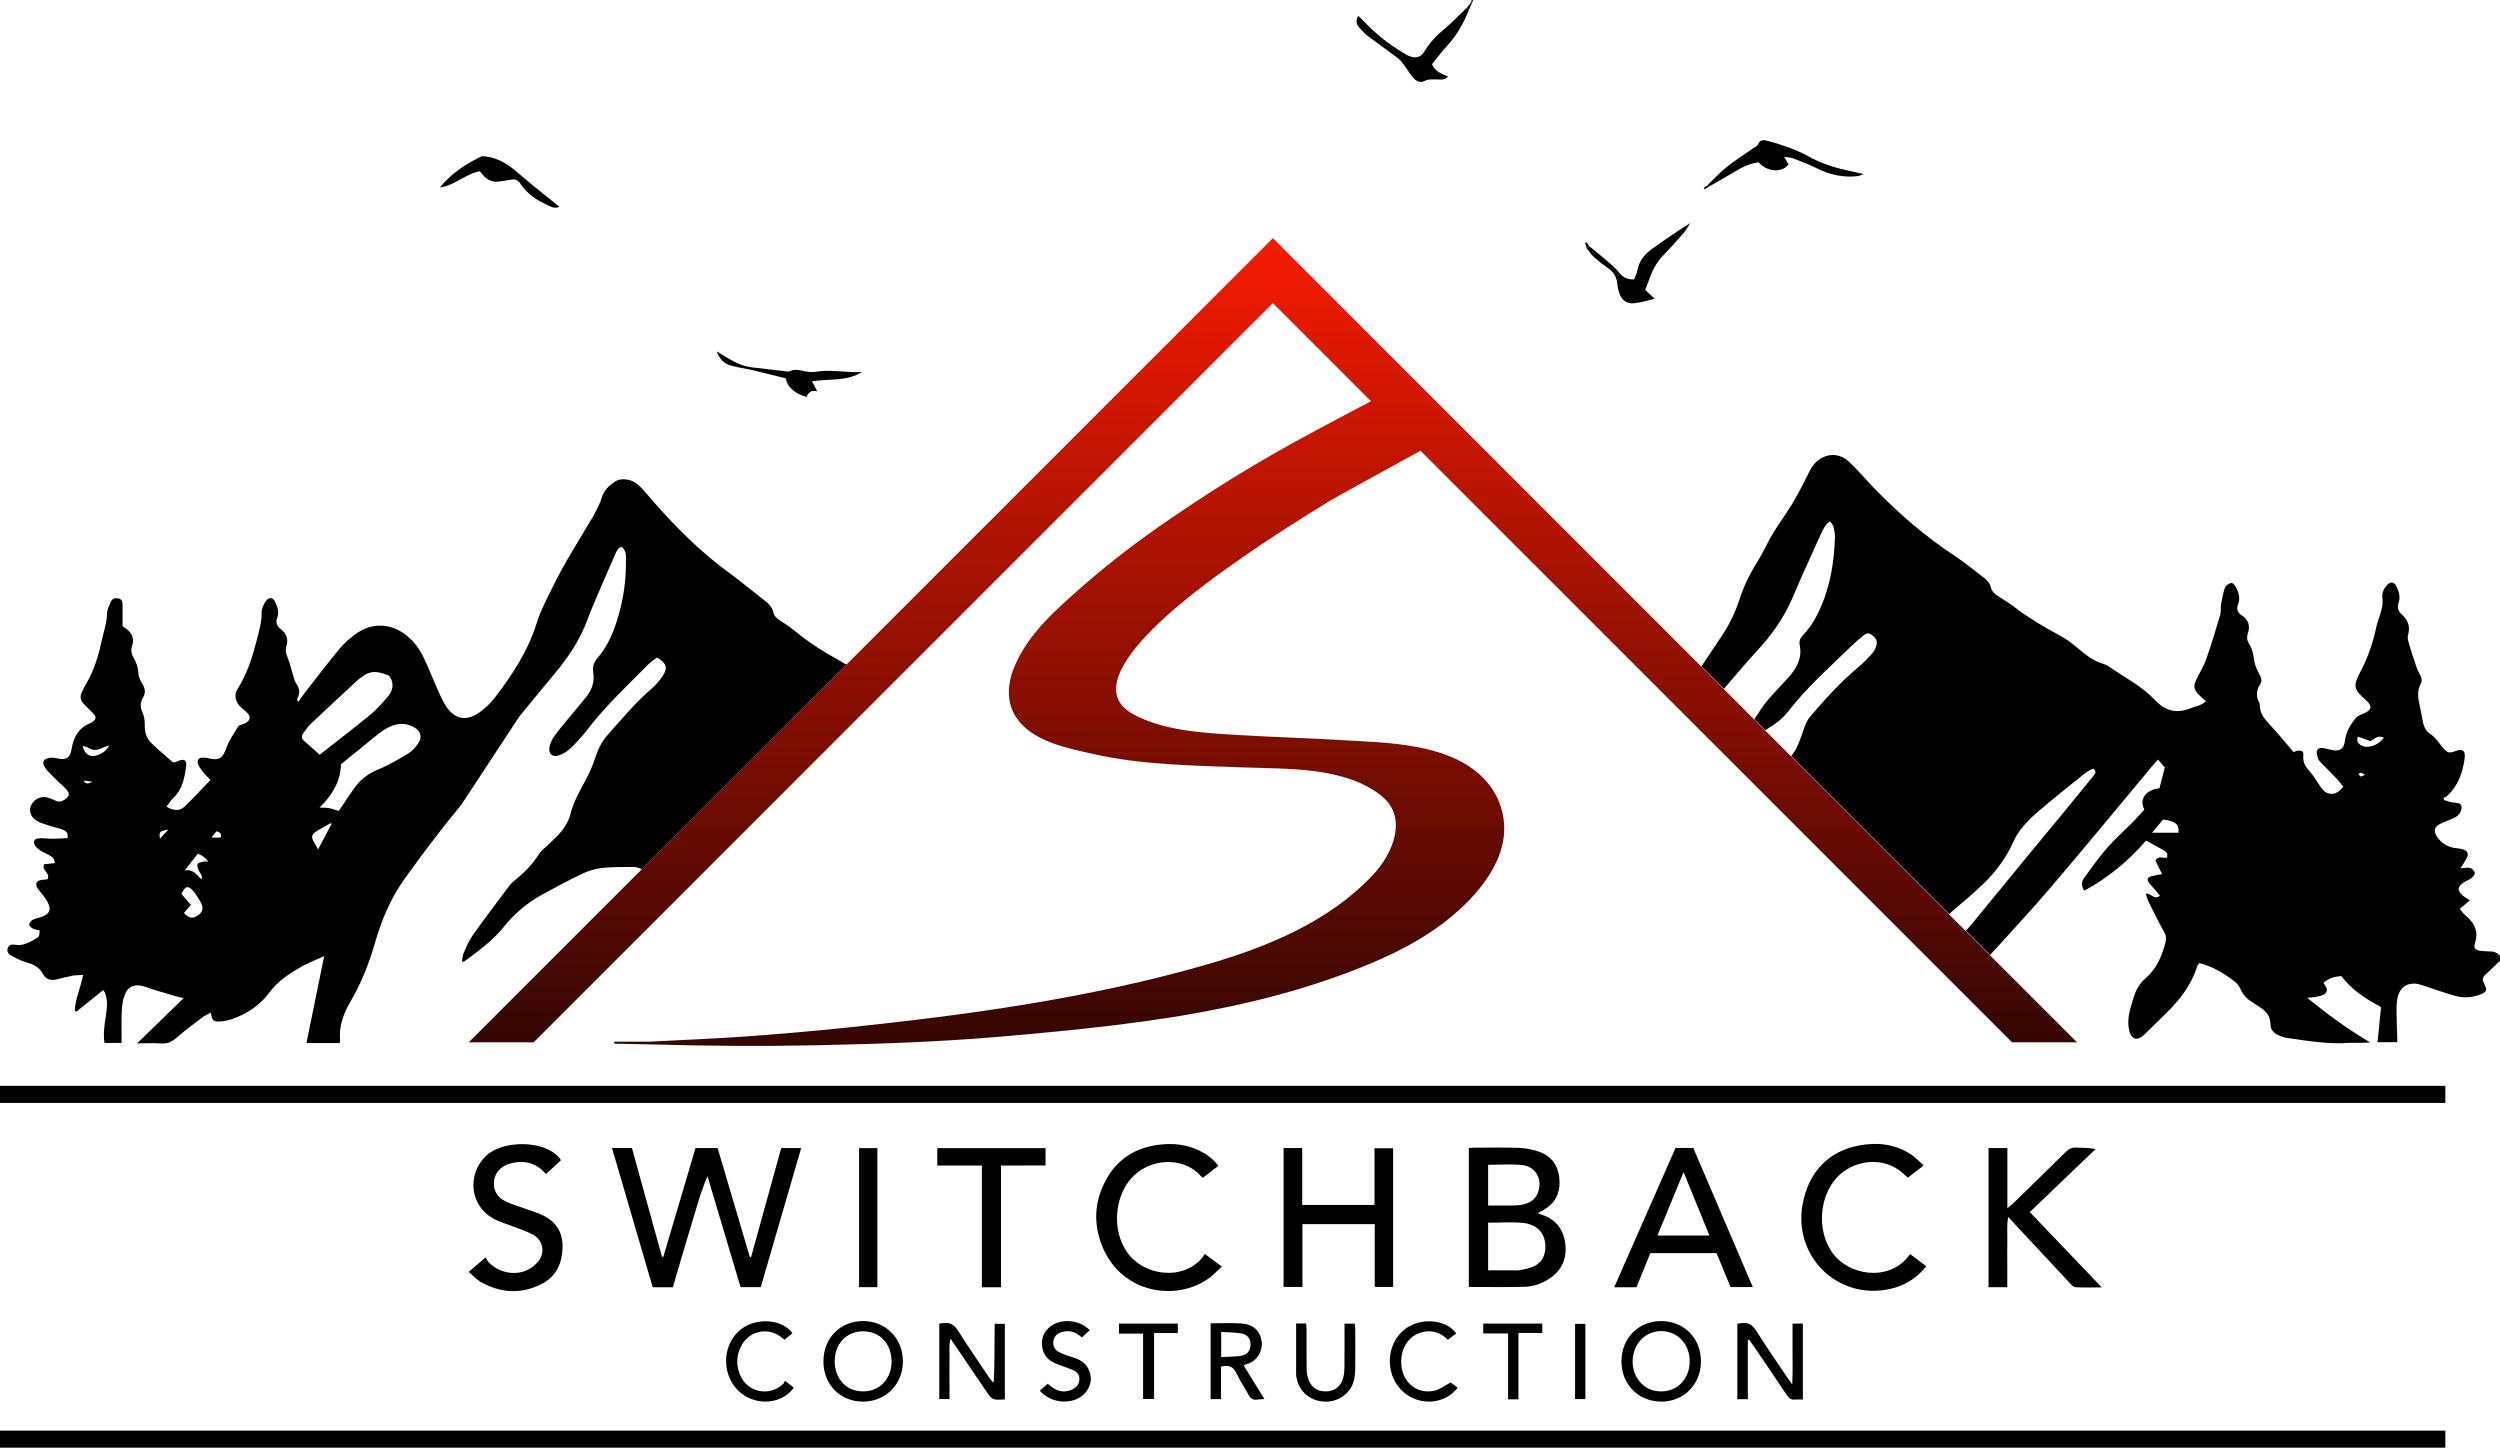 <?xml version="1.0" encoding="UTF-8"?><svg id="Layer_1" xmlns="http://www.w3.org/2000/svg" xmlns:xlink="http://www.w3.org/1999/xlink" viewBox="0 0 600 347.44"><defs><linearGradient id="linear-gradient" x1="305.49" y1="251.02" x2="305.49" y2="57.16" gradientUnits="userSpaceOnUse"><stop offset="0" stop-color="#340603"/><stop offset="1" stop-color="#f61b01"/></linearGradient></defs><path d="M352.01,1.89c.35-.42.72-.83,1.04-1.28.11-.15.09-.4.13-.61.13,0,.25,0,.38,0-.34.8-.68,1.6-1.02,2.4-.18-.17-.35-.34-.53-.51Z" fill="#000" stroke-width="0"/><path d="M182.59,308.91h-4.86c-2.65-8.91-5.29-17.77-7.93-26.63-1.84,4.28-2.97,8.78-4.33,13.19-1.38,4.47-2.66,8.97-3.98,13.47h-4.84c-3.24-11.1-6.48-22.19-9.77-33.42h4.78c2.4,8.67,4.8,17.38,7.21,26.09.11.01.22.02.33.03,2.57-8.68,5.14-17.35,7.72-26.1h5.31c2.56,8.67,5.14,17.39,7.72,26.11.1.01.2.03.31.04,2.41-8.71,4.82-17.42,7.23-26.15h4.79c-3.26,11.2-6.47,22.26-9.7,33.37Z" fill="#000" stroke-width="0"/><path d="M352.52,308.87v-33.35c.44-.03.8-.07,1.17-.07,3.68,0,7.36-.11,11.03.05,1.67.07,3.41.43,4.97,1.04,3.01,1.18,4.46,3.62,4.6,6.82.14,3.06-1.08,5.41-3.75,6.97-.41.24-.83.47-1.44.81.38.19.52.28.67.32,3.4,1,5.35,3.33,5.86,6.76.55,3.73-.75,6.73-3.98,8.79-1.75,1.11-3.71,1.77-5.74,1.82-4.42.12-8.85.04-13.39.04ZM357.15,293.45v11.43c2.04,0,3.94,0,5.84,0,.57,0,1.16.07,1.71-.04,1.11-.22,2.26-.4,3.29-.85,1.76-.77,2.7-2.21,2.87-4.16.3-3.45-1.67-5.98-5.35-6.33-2.75-.26-5.54-.05-8.36-.05ZM357.15,279.54v9.78c1.97,0,3.8,0,5.64,0,.63,0,1.27-.02,1.9-.1,2.06-.27,3.8-1.05,4.5-3.22,1.02-3.13-.68-6.07-3.96-6.4-2.62-.26-5.29-.05-8.07-.05Z" fill="#000" stroke-width="0"/><path d="M329.88,289.19v-13.61h4.47v33.28h-4.41v-15.07h-17.35v15.08h-4.53v-33.34h4.47v13.65h17.36Z" fill="#000" stroke-width="0"/><path d="M481.75,308.93h-4.5v-33.39h4.52v14.42c.66-.54,1.04-.81,1.37-1.13,4.22-4.12,8.46-8.22,12.65-12.38.73-.73,1.46-1.08,2.49-1.03,1.49.08,2.99.02,4.65.36-5.23,5.01-10.46,10.03-15.78,15.12,5.7,5.96,11.32,11.84,17.28,18.08-2.43,0-4.37.08-6.29-.05-.51-.03-1.04-.62-1.45-1.06-4.43-4.72-8.83-9.46-13.24-14.19-.42-.46-.84-.92-1.46-1.61-.43,2.08-.18,3.88-.23,5.66-.04,1.9-.01,3.81-.01,5.71v5.5Z" fill="#000" stroke-width="0"/><path d="M402.14,275.51h4.25c4.72,11.03,9.47,22.13,14.28,33.38h-5.35c-1.09-2.66-2.2-5.36-3.34-8.13h-15.9c-1.1,2.69-2.21,5.43-3.33,8.18h-5.34c4.94-11.23,9.82-22.32,14.72-33.43ZM397.79,296.52h12.47c-2.07-5.08-4.07-9.98-6.2-15.23-2.18,5.29-4.19,10.18-6.27,15.23Z" fill="#000" stroke-width="0"/><path d="M112.49,305.26c1.42-1.23,2.57-2.21,4.04-3.48.29.44.5.91.84,1.25,2.44,2.44,6.28,3.22,9.31,1.72,1.03-.51,2.04-1.34,2.71-2.28,1.46-2.06.84-4.83-1.36-6.09-1.36-.78-2.9-1.24-4.37-1.83-1.76-.7-3.63-1.21-5.28-2.11-5.61-3.05-6.36-10.64-1.72-15.04,4.04-3.82,14.07-3.85,17.64.56.08.1.14.21.33.49-1.16,1.07-2.33,2.17-3.58,3.32-2.43-2.76-5.36-3.44-8.69-2.5-2.21.62-3.61,2.25-3.81,4.26-.21,2.12.72,3.82,2.92,4.87,1.42.68,2.96,1.1,4.45,1.64,1.19.43,2.41.8,3.58,1.28,4.59,1.9,6.28,5.36,5.2,10.69-.59,2.91-2.38,5.06-5.04,6.32-4.89,2.33-9.72,1.97-14.37-.72-.96-.55-1.73-1.44-2.8-2.35Z" fill="#000" stroke-width="0"/><path d="M458.43,300.97c1.38,1.05,2.58,1.96,3.87,2.94-2.37,2.98-5.31,4.72-8.82,5.47-12.45,2.65-23.14-7.83-20.85-20.38,1.4-7.65,6.16-12.7,13.54-14.09,4.43-.83,8.74-.35,12.59,2.24,1.02.69,1.88,1.63,2.93,2.56-1.43,1.1-2.62,2.02-3.8,2.92-.85-.71-1.58-1.43-2.4-1.99-4.47-3.01-10.98-2.08-14.72,2.06-4.15,4.59-4.67,12.37-1.29,17.54,3.95,6.03,13.67,7.33,18.39,1.45.16-.2.31-.4.57-.72Z" fill="#000" stroke-width="0"/><path d="M289.14,300.92c1.44,1.08,2.64,1.98,4.09,3.06-1.06.97-1.94,1.95-2.98,2.72-7.86,5.83-21.85,3.91-26.15-8.78-1.8-5.31-1.16-10.55,1.71-15.39,2.74-4.61,6.95-7.11,12.22-7.78,3.45-.44,6.84-.12,10.01,1.49,1.65.84,3.12,1.9,4.37,3.57-1.26.96-2.44,1.87-3.71,2.84-.21-.17-.42-.29-.57-.46-4.29-4.8-12.55-4.26-16.85.86-3.84,4.58-4.27,12.09-1.04,17.1,3.99,6.18,13.73,7.36,18.37,1.61.2-.25.34-.54.54-.85Z" fill="#000" stroke-width="0"/><path d="M240.25,308.94h-4.6v-29.22h-10.7v-4.17h25.98v4.16c-1.68,0-3.42.01-5.17.01-1.76,0-3.53,0-5.52,0v29.22Z" fill="#000" stroke-width="0"/><path d="M210.57,308.92h-4.39v-33.37h4.39v33.37Z" fill="#000" stroke-width="0"/><path d="M352.01,1.89c.18.17.35.34.53.51-1.26,3.06-2.79,5.95-5.07,8.41-1.37,1.47-2.57,3.1-3.8,4.61.75,1.78,2.32,2.26,3.86,2.95-.78.88-1.61.7-2.39.7-1.12,0-2.21-.18-3.33.39-.9.46-1.93.03-2.58-.72-.82-.95-1.45-2.06-2.21-3.06-.48-.64-.97-1.32-1.6-1.79-2.32-1.76-4.72-3.41-7.05-5.17-.8-.61-1.52-1.35-2.17-2.11-.64-.76-.94-1.65-.2-2.8.51.5,1,.95,1.45,1.43,2.72,2.87,5.78,5.31,9.17,7.34.54.33,1.08.68,1.66.91,1.54.59,2.72.25,3.58-1.15,1.27-2.08,2.88-3.81,4.76-5.36,1.9-1.57,3.59-3.39,5.37-5.1Z" fill="#000" stroke-width="0"/><path d="M409.7,44.54c1.56-1.49,3.02-3.11,4.7-4.45,2.02-1.62,4.23-3,6.35-4.49.4-.28.99-.51,1.14-.9.49-1.23,1.36-1.15,2.34-.89,3.31.89,6.56,1.95,9.58,3.61,2.91,1.6,5.99,2.72,9.24,3.4,1.3.27,2.59.58,4.25.96-.67.23-1.02.43-1.39.48-3.51.42-6.78-.31-9.93-1.9-1.8-.91-3.71-1.61-5.59-2.34-.57-.22-1.22-.23-2.19-.4.47.81.76,1.32,1.06,1.83-1.56,2.08-5.1,1.87-7.22-.49-2.06.3-3.93,1.15-5.73,2.26-1.94,1.19-3.94,2.28-5.92,3.42-.23-.04-.45-.07-.68-.11Z" fill="#000" stroke-width="0"/><path d="M405.46,53.87c-.49.72-.91,1.51-1.48,2.16-1.5,1.72-3.01,3.43-4.61,5.05-1.55,1.57-2.62,3.39-3.36,5.45-.34.95-.72,1.88-1.17,3.04.63.58,1.35,1.25,2.29,2.13-1.73.39-3.31.92-4.93,1.08-1.83.18-3-.74-3.59-2.47-.26-.77-.4-1.6-.49-2.41-.17-1.48-.85-2.59-2.08-3.45-1.19-.83-2.35-1.72-3.43-2.7-.69-.62-1.21-1.44-1.8-2.17.18-.18.37-.35.55-.53,1.13.92,2.29,1.8,3.39,2.76,1.33,1.17,2.78,2.26,3.86,3.64.94,1.2,1.99,1.63,3.58,1.61.26-.7.65-1.43.79-2.2.41-2.29,1.8-3.9,3.57-5.19,2.1-1.53,4.27-2.96,6.42-4.41.77-.53,1.58-1.01,2.36-1.52l.1.15Z" fill="#000" stroke-width="0"/><path d="M115.14,41.1c-3.48.65-6.03,3.44-9.54,3.88,2.67-3.36,6.15-5.62,10.06-7.5,2.95.09,5.6,1.44,7.98,3.44,1.36,1.14,2.7,2.3,4.07,3.43,1.76,1.45,3.55,2.86,5.33,4.29.37.3.74.6,1.22.99-1.1.49-1.91.04-2.66-.31-2.62-1.2-5.04-2.7-6.66-5.17-.6-.91-1.3-1.27-2.39-1.01-.86.2-1.76.23-2.63.39-1.76.32-3.09-.35-4.14-1.71-.19-.24-.41-.46-.62-.7Z" fill="#000" stroke-width="0"/><path d="M180.24,88.14c2.76.32,5.52.64,8.27.96.31.04.69.15.93.03,1.31-.65,2.57-.28,3.88,0,.79.17,1.66.22,2.45.09,3.72-.62,7.41.29,11.13.04-3.63,2.33-7.85,1.6-12.03,2.25.46.87.82,1.57,1.27,2.41-1.31-.36-2.1.18-2.59,1.37-2.52-.81-4.44-2.03-4.98-4.5-2.87-.7-5.61-1.38-8.35-2.05,0-.2,0-.41,0-.61Z" fill="#000" stroke-width="0"/><path d="M225.42,317.66c.38-.04.63-.06.88-.1,1.7-.29,2.75.41,3.68,1.88,2.36,3.76,4.9,7.4,7.37,11.09.3.45.62.9,1.11,1.31.33-4.67.15-9.31.27-14.12h2.43v18.15c-.84,0-1.73.16-2.54-.03-.52-.12-1.03-.65-1.36-1.13-2.63-3.81-5.21-7.66-7.81-11.49-.39-.57-.79-1.14-1.33-1.93-.43,1.77-.18,3.33-.23,4.86-.05,1.59-.01,3.17-.01,4.76s0,3.16,0,4.86h-2.45v-18.12Z" fill="#000" stroke-width="0"/><path d="M419.48,321.6v14.2h-2.52v-18.09c.3-.05.6-.1.9-.15,1.69-.28,2.74.39,3.67,1.88,2.38,3.81,4.97,7.5,7.47,11.23.27.4.56.8,1.13,1.59.16-2.79.07-5.15.08-7.51.02-2.33,0-4.66,0-7.09h2.48v18.23c-.64,0-1.26-.05-1.87.01-.95.1-1.49-.33-2-1.09-2.6-3.9-5.24-7.78-7.87-11.65-.38-.55-.78-1.09-1.17-1.63-.1.02-.2.04-.3.07Z" fill="#000" stroke-width="0"/><path d="M408.23,326.8c-.04,5.54-4.23,9.69-9.67,9.59-5.43-.1-9.41-4.18-9.41-9.66,0-5.57,4.07-9.69,9.57-9.67,5.49.02,9.55,4.18,9.51,9.74ZM405.53,326.66c-.03-3.22-1.81-5.89-4.56-6.81-3.7-1.25-7.47.62-8.71,4.32-1.33,3.96.53,8.18,4.15,9.42.24.08.49.14.73.19,4.62.93,8.43-2.31,8.38-7.13Z" fill="#000" stroke-width="0"/><path d="M197.63,326.7c0-5.6,4.05-9.67,9.57-9.64,5.4.03,9.45,4.12,9.5,9.58.05,5.51-4.08,9.73-9.54,9.75-5.5.02-9.55-4.1-9.54-9.69ZM200.33,326.77c.02,3.64,2.2,6.47,5.44,7.04,5.07.89,8.55-2.98,8.19-7.7-.27-3.49-2.41-5.94-5.44-6.47-4.6-.81-8.21,2.33-8.19,7.13Z" fill="#000" stroke-width="0"/><path d="M290.55,317.59c2.48,0,4.82-.1,7.15.02,3.05.16,4.73,1.72,5.11,4.4.28,2.02-1.01,4.83-3.78,5.41-.11.02-.2.14-.51.35,1.6,2.58,3.2,5.19,4.94,8-.75.06-1.28.07-1.81.14-.93.12-1.51-.24-1.96-1.09-.91-1.74-2.08-3.35-2.89-5.13-.78-1.71-1.89-2.21-3.76-1.69v7.79h-2.49v-18.2ZM293.09,319.67v6.04c1.65-.1,3.21-.1,4.74-.31,1.46-.2,2.24-1.2,2.3-2.58.07-1.45-.68-2.54-2.25-2.8-1.53-.25-3.1-.24-4.8-.35Z" fill="#000" stroke-width="0"/><path d="M311.07,317.63h2.39c.04.54.11,1.02.11,1.5.01,3.04-.02,6.09.02,9.13,0,.81.1,1.65.32,2.43.6,2.11,2.05,3.21,4.14,3.25,2.17.04,3.69-1.07,4.32-3.27.22-.78.29-1.62.3-2.43.03-3.48.01-6.96.01-10.56h2.45c.04.47.13.95.13,1.43.01,3.17.04,6.34-.01,9.51-.02,1-.12,2.04-.4,3-.87,2.96-3.84,4.93-7.01,4.77-3.37-.17-5.99-2.36-6.62-5.52-.06-.31-.15-.63-.15-.94,0-4.04,0-8.09,0-12.3Z" fill="#000" stroke-width="0"/><path d="M261.54,319.25c-.67.62-1.22,1.13-1.86,1.72-.36-.27-.69-.53-1.04-.76-1.26-.84-2.63-.88-4.01-.45-1.04.33-1.7,1.1-1.83,2.21-.13,1.12.37,1.99,1.34,2.52.66.36,1.39.61,2.1.87.77.28,1.58.48,2.33.8,3.72,1.55,4.35,6.24,1.21,8.78-2.84,2.3-7.68,1.8-10.22-1.18.6-.53,1.2-1.06,1.89-1.67.46.37.87.74,1.32,1.04,1.5.96,3.07,1.1,4.68.29.97-.49,1.57-1.29,1.6-2.4.03-1.18-.69-1.88-1.69-2.28-1.29-.52-2.62-.93-3.91-1.45-1.83-.73-3.03-2.01-3.33-4.04-.27-1.84.28-3.39,1.64-4.63,2.52-2.29,7.24-2.03,9.78.63Z" fill="#000" stroke-width="0"/><path d="M349.49,320.02c-.71.54-1.3.99-2.01,1.54-1.31-1.36-2.86-2.11-4.74-2.04-4.16.16-6.92,3.8-6.38,8.41.48,4.11,3.96,6.75,7.95,5.82,1.28-.3,2.42-1.21,3.86-1.96.38.29,1.02.77,1.66,1.25-2.96,3.98-8.98,4.47-12.89,1.15-4.25-3.61-4.54-10.49-.63-14.43,3.82-3.85,10.74-3.29,13.19.27Z" fill="#000" stroke-width="0"/><path d="M188.41,331.39c.92.72,1.52,1.18,2.1,1.64-2.72,3.9-8.76,4.48-12.68,1.3-4.35-3.53-4.79-10.37-.97-14.42,3.76-3.98,10.76-3.54,13.34.07-.61.49-1.23.98-1.94,1.55-.28-.22-.51-.41-.74-.59-3.09-2.46-7.53-1.63-9.48,1.82-1.29,2.28-1.45,4.71-.46,7.14,1.73,4.26,6.97,5.4,10.35,2.27.18-.17.27-.43.48-.78Z" fill="#000" stroke-width="0"/><path d="M364.42,335.84h-2.48v-15.81h-5.96v-2.37h14.17v2.25h-5.73v15.93Z" fill="#000" stroke-width="0"/><path d="M268.56,320.07v-2.41h14.11v2.27h-5.69v15.82h-2.64v-15.68h-5.79Z" fill="#000" stroke-width="0"/><path d="M380.49,317.73v18.05h-2.47v-18.05h2.47Z" fill="#000" stroke-width="0"/><path d="M180.24,88.14c0,.2,0,.41,0,.61-1.72-.36-3.48-.59-5.14-1.12-1.4-.45-2.44-1.49-3.07-3.3,2.78,1.69,5.21,3.4,8.21,3.81Z" fill="#000" stroke-width="0"/><path d="M381.37,59.05c-.18.18-.37.35-.55.53-.13-.42-.26-.83-.39-1.25.12-.06.23-.11.35-.17.2.3.4.59.6.89Z" fill="#000" stroke-width="0"/><path d="M409.7,44.54c.23.04.45.07.68.11-.43.27-.87.54-1.3.8l-.2-.3c.27-.2.55-.41.82-.61Z" fill="#000" stroke-width="0"/><path d="M405.36,53.72c.09-.07.19-.15.28-.22-.06.12-.12.24-.18.36,0,0-.1-.15-.1-.15Z" fill="#000" stroke-width="0"/><rect y="260.6" width="586.88" height="4.1" fill="#000" stroke-width="0"/><rect x="0" y="343.34" width="586.88" height="4.1" fill="#000" stroke-width="0"/><path d="M297.96,133.92c6.94-4.84,14.1-9.37,21.32-13.78,1.34-.82,16.12-8.93,21.64-11.96l141.98,141.98h15.59L305.49,57.16,112.49,250.16h15.59l177.41-177.41,23.54,23.54c-1.85.98-4.62,2.44-7.71,4.07-15.51,8.21-25.73,14.11-40.35,24.08-7.45,5.08-14.65,10.53-21.41,16.48-6.08,5.35-12.73,11.17-15.98,18.79-1.72,4.02-2.23,8.57.26,12.4,3.84,5.88,12.26,7.43,18.6,8.86,11.73,2.65,23.8,2.74,35.75,3.2,10.7.41,24.5-.23,33.36,6.84,6.39,5.1,2.82,13.73-1.89,18.8-10.52,11.33-25.46,17.46-40.03,21.67-27.99,8.08-57.24,12.08-86.15,15.12-8.13.85-16.28,1.56-24.43,2.14-7.71.55-15.44.85-23.17,1.26h-8.45c0,.16,0,.32,0,.48,3.07.06,6.13.13,9.2.19,12.99.36,25.98.47,38.98.2,14.64-.3,29.28-.78,43.87-2.02,9.41-.8,18.81-1.68,28.18-2.82,18.28-2.22,36.54-5.6,53.88-11.91,8.6-3.13,17.17-6.82,24.53-12.34,7.15-5.36,15.29-13.97,14.94-23.54-.14-3.83-1.54-7.45-3.93-10.32-8.02-9.65-23.91-9.63-35.3-10.3-8.34-.5-16.7-.74-25.04-1.24-8-.48-17.77-1.03-24.93-5.06-15.69-8.83,20.03-33.11,26.16-37.38Z" fill="url(#linear-gradient)" stroke-width="0"/><path d="M597.71,228.38c-.82-.09-1.65-.07-2.46-.2-1.22-.19-1.63-.66-1.26-1.82.91-2.85-.13-4.93-2.3-6.69-.5-.41-.87-.98-1.35-1.53.8-.68,1.4-1.19,2.41-2.05-.69-.47-1.26-.77-1.72-1.19-1.36-1.25-1.28-2.1.28-3.12.58-.38,1.28-.59,1.82-1.02.39-.31.87-.9.81-1.29-.06-.44-.63-1.03-1.08-1.15-.65-.17-1.4.02-2.35.07.53-.84,1.01-1.55,1.43-2.3.64-1.15.34-1.91-.95-2.28-.6-.18-1.25-.19-1.87-.29-1.7-.29-3.1-1.11-4.1-2.52-1.14-1.61-.85-2.63.94-3.43.98-.44,2-.8,2.98-1.25.91-.41,1.57-1.08,1.79-2.09.18-.81-.1-1.38-.97-1.53-.5-.09-1.02-.08-1.51-.18-.56-.12-1.1-.33-1.65-.5-.07-.18-.13-.36-.2-.54.24-.1.53-.14.72-.3,2.79-2.44,3.94-5.68,4.4-9.23.23-1.82-.53-2.36-2.19-1.7-1.45.58-1.96.45-2.97-.73-.95-1.1-1.74-2.47-2.91-3.22-1.5-.96-1.84-2.27-2.1-3.79-.19-1.12-.43-2.24-.67-3.36-.37-1.69-.59-3.36.28-4.99.47-.88.2-1.62-.29-2.47-.56-.96-.87-2.08-1.23-3.15-.47-1.37-.92-2.74-1.3-4.13-.18-.63-.41-1.38-.23-1.96.64-2.03,0-3.64-1.46-4.96-.92-.84-1.2-1.7-.78-2.86.49-1.36.07-2.64-.5-3.85-.57-1.21-1.49-1.28-2.38-.26-.74.85-1.16,1.87-1.01,2.98.21,1.58-.23,3.01-.7,4.46-.25.78-.56,1.56-.73,2.36-.78,3.74-1.97,7.32-3.76,10.72-1.95,3.71-1.77,4.34,1.37,7.13,1.45,1.3,1.24,2.26-.61,3.04-.69.29-1.5.56-1.94,1.1-1.35,1.61-2.38,3.43-2.65,5.58-.22,1.75-1.07,2.43-2.83,2.17-.63-.09-1.23-.3-1.85-.43-.77-.16-1.68-.3-2,.54-.2.54.09,1.31.29,1.93.13.4.48.74.79,1.06,1.23,1.28,2.51,2.52,3.73,3.81.55.58,1,1.24,1.47,1.83-1.68,2.29-3.89,2.28-5.35.15-.9-1.31-1.69-2.71-2.74-3.88-.98-1.1-1.63-2.13-1.47-3.69.11-1.07-.36-1.36-1.4-1.19-.34.06-.66.21-.94.3-1.84-2.14-3.52-4.21-5.33-6.16-1.39-1.5-2.83-2.9-2.77-5.16,0-.24-.12-.5-.23-.72-.72-1.43-.61-2.8.26-4.13.55-.84.36-1.6-.11-2.47-.57-1.03-1.12-2.17-1.26-3.31-.18-1.42-.46-2.74-1.2-3.95-.5-.8-.67-1.6-.35-2.52.64-1.85.22-3.35-1.51-4.42-1.01-.62-1.25-1.53-.81-2.63.53-1.35.18-2.64-.39-3.85-.24-.52-.82-1.29-1.18-1.26-.57.05-1.38.58-1.57,1.09-.48,1.28-.71,2.67-.95,4.03-.14.8.03,1.68-.19,2.45-1.06,3.58-2.12,7.17-3.36,10.69-.6,1.72-1.61,3.3-2.4,4.96-.74,1.55-.6,2.36.58,3.58.52.54,1.11,1.02,1.73,1.58-1.1,1.08-2.52,1.22-3.78,1.73-3.28,1.3-5.96.62-8.39-1.96-3.21-3.4-7.4-5.52-11.21-8.14-.36-.25-.78-.45-1.2-.57-2.51-.73-4.46-2.33-6.4-3.99-1.29-1.1-2.7-2.11-4.19-2.9-3.7-1.98-7.29-4.1-10.63-6.65-1.25-.95-2.59-1.82-3.93-2.64-.91-.55-1.66-1.21-1.9-2.26-.21-.94-.77-1.57-1.49-2.12-2.33-1.76-4.56-3.66-6.99-5.26-7.2-4.73-13.67-10.31-19.63-16.49-1.98-2.05-3.82-4.25-5.9-6.21-3.14-2.95-7.53-1.69-9.42,2.14-1.29,2.61-2.61,5.21-4.09,7.71-1.48,2.51-3.26,4.84-4.77,7.34-1.34,2.22-2.36,4.64-3.74,6.83-1.81,2.86-3.26,5.86-4.31,9.07-.99,3.03-2.34,5.89-4.11,8.54-1.65,2.48-3.31,4.95-4.96,7.43.01.03.02.06.03.09l5.33,5.33c1.79-2.09,3.58-4.2,5.39-6.27,1.29-1.48,2.65-2.91,3.94-4.39,2.98-3.41,5.43-7.15,7.21-11.35,2.17-5.13,4.5-10.2,6.81-15.28.46-1.01.94-2.07,2.09-2.89.34.47.74.81.85,1.24.21.85.39,1.75.36,2.63-.19,5.68-1.05,11.23-3.3,16.5-1.08,2.53-2.42,4.9-4.33,6.88-.68.71-1.01,1.46-.83,2.39.63,3.12-.67,5.57-2.66,7.78-1.7,1.89-3.5,3.68-5.13,5.63-1.15,1.38-2.08,2.94-3.11,4.43l2.64,2.64c1.08-.71,2.22-1.36,3.22-2.18.92-.76,1.76-1.66,2.5-2.61,4.52-5.78,10.02-10.6,15.24-15.69.77-.75,1.61-1.43,2.45-2.11.6-.49,1.2-.96,2.03-.37.82.59,1.52,1.28,1.28,2.35-.16.72-.47,1.48-.94,2.03-1.08,1.24-2.23,2.44-3.49,3.49-4.25,3.56-7.96,7.66-11.54,11.86-.94,1.1-1.4,2.67-1.9,4.09-.67,1.9-1.29,3.79-2.64,5.34l37.91,37.91c2.76-2.41,5.61-4.73,8.25-7.27,3.07-2.96,5.55-6.38,7.3-10.34.72-1.64,1.92-3.14,3.16-4.47,1.51-1.61,3.24-3.02,4.95-4.44,2.53-2.11,5.1-4.17,7.68-6.23,1.02-.82,2-1.73,3.29-2.12.96.85.27,1.39-.19,1.96-2.2,2.7-4.39,5.41-6.61,8.11-2.74,3.33-5.5,6.64-8.24,9.97-4.75,5.78-9.49,11.56-14.24,17.34-.42.52-.89,1-1.34,1.49l5.83,5.83c4.83-5.36,9.78-10.62,14.46-16.11,8.23-9.66,16.3-19.46,24.43-29.2.44-.52.9-1.02,1.41-1.59.64.76,1.17,1.38,1.62,1.9-.46,1.79-.88,3.42-1.28,5.01-2.81.18-5.1,2.37-3.62,5.1-.9.98-1.82,2.03-2.79,3.02-2.05,2.08-4.26,4.01-6.17,6.2-1.95,2.23-3.67,4.68-5.43,7.08-.66.9-.87,1.94-.02,3.16,5.81-3.15,10.75-7.27,14.82-12.03,1.46.8,2.67,1.46,3.87,2.14.77.44,1.57.88,1.09,2.01-1,.06-2.12-.56-2.72.69.51,1.01,1,1.99,1.6,3.2-1.06.21-1.8.32-2.52.51-1.02.26-1.21.77-.58,1.65.4.56.92,1.04,1.38,1.57.39.46.76.93,1.21,1.48-1.48,1.14-2.12-.7-3.41-.5.22.66.36,1.33.65,1.91,1.22,2.44,2.43,4.88,3.75,7.26.47.84.58,1.57.34,2.5-.85,3.32-2.14,6.36-4.81,8.66-1.38,1.19-2.27,2.73-2.8,4.46-.46,1.51-.97,3.03-1.21,4.58-.18,1.15-.14,2.41.13,3.54.53,2.17,1.98,2.49,3.59.93,1.68-1.63,3.34-3.29,5.03-4.93,3.37-3.26,6.22-6.86,7.65-11.42.1-.33.37-.6.52-.84,3.21.79,5.84,2.44,8.34,4.3.63.47,1.24,1.16,1.53,1.88.66,1.64,1.87,2.67,3.31,3.53.49.29.96.62,1.44.93,1.46.94,2.46,2.15,2.47,4.01,0,1.28.75,2.14,1.85,2.65.68.31,1.42.59,2.16.69,4.89.68,9.77,1.53,14.74,1.18,1.14-.08,2.28,0,3.43-.02.46,0,.92-.05,1.75-.1-5.48-3.22-10.22-6.74-15.13-10.71.94-.09,1.49-.1,2.02-.2.62-.12,1.26-.22,1.81-.5,1.05-.54,1.16-1.26.48-2.29-.12-.19-.25-.37-.4-.59,1.3-1.15,2.72-1.53,4.29-1.64,2.53,3.35,5.92,5.53,9.54,7.43-.28,2.87-.56,5.67-.84,8.45h4.72c0-.46,0-.78,0-1.1-.05-2.03-.14-4.06-.16-6.09,0-1.07,0-2.17.18-3.22.47-2.79,2.54-4.14,5.27-3.49.67.16,1.32.44,1.98.65,2.23.72,4.44,1.51,6.69,2.14,2.14.6,4.29.38,6.33-.49,1.12-.47,1.28-.95.82-1.89-.87-1.81-.83-1.92.71-3.32,1.01-.92,1.96-1.91,2.93-2.86v-.76c-.47-.95-1.32-1.27-2.29-1.38ZM522.82,199.85h-6.31c1.01-1.22,1.83-2.22,2.62-3.17,3.11.46,3.92,1.16,3.69,3.17ZM566.57,186.35c-.21-.05-.36-.36-.53-.56.18-.12.37-.36.54-.34.25.02.49.22,1.03.49-.56.23-.83.45-1.04.41ZM566.99,179.03c-.82-.38-1.53-.87-1.14-2.26,1.06.38,2.07.74,3.1,1.11.97-.61,1.86-1.55,3.19-.83-1.17,1.68-3.68,2.65-5.15,1.98Z" fill="#000" stroke-width="0"/><path d="M120.91,222.43c2.56-3.13,5.58-5.73,9.12-7.68,3.22-1.77,6.47-3.51,9.78-5.08,1.46-.69,3.1-1.19,4.71-1.36,2.51-.27,5.07-.22,7.6-.24.53,0,1.06.24,1.59.37l.28.22,49.23-49.23-.46-.13c-.65-.38-1.29-.79-1.96-1.15-3.58-1.95-6.96-4.17-10.1-6.77-1.02-.84-2.12-1.6-3.25-2.3-.84-.52-1.63-1.1-1.84-2.07-.26-1.22-1-2.02-1.91-2.74-2.24-1.77-4.47-3.55-6.72-5.3-1.8-1.4-3.68-2.71-5.45-4.15-5.88-4.78-11.12-10.21-16.03-15.97-.82-.96-1.67-1.93-2.63-2.73-1.4-1.18-3.94-1.44-5.18-.61-1.49,1-2.78,2.16-3.3,4.02-.3,1.09-.89,2.1-1.36,3.13-.21.46-.45.91-.71,1.34-3.33,5.61-6.87,11.1-9.73,16.99-1.33,2.74-2.8,5.4-3.7,8.32-2.09,6.78-5.89,12.61-10.16,18.16-.88,1.15-1.96,2.18-3.09,3.08-3.6,2.85-6.71,2.27-8.99-1.7-.85-1.48-1.48-3.08-2.18-4.64-.95-2.14-1.8-4.33-2.82-6.44-.97-2.01-2.28-3.82-4.04-5.23-3.82-3.07-8.54-3.21-12.43-.25-1.31.99-2.59,2.08-3.63,3.34-2.83,3.42-5.52,6.95-8.26,10.45-.62.79-1.17,1.62-1.76,2.43-.2-.4-.24-.72-.11-.97.64-1.26.47-2.37-.35-3.53-.45-.64-.58-1.52-.83-2.3-.41-1.32-.71-2.68-1.23-3.95-.38-.93-.57-1.77-.26-2.75.48-1.56.03-2.9-1.22-3.88-1.02-.8-1.5-1.64-.99-2.93.5-1.29.05-2.51-.48-3.67-.55-1.22-1.56-1.34-2.31-.2-.5.76-.98,1.74-.96,2.61.04,2.34-.62,4.52-1.18,6.72-1.06,4.13-2.34,8.16-4.66,11.8-.75,1.17-.51,2.77.48,3.88.5.56,1.13,1.02,1.69,1.53,1.19,1.1,1.05,2.07-.39,2.78-.51.25-1.28.28-1.53.67-1.1,1.76-2.31,3.51-2.99,5.44-.65,1.85-1.37,2.68-3.31,2.38-.75-.12-1.49-.33-2.24-.33-.94,0-1.45.65-1.15,1.51.24.69.71,1.33,1.17,1.92.49.63,1.1,1.17,1.84,1.94-2.12,2.2-4.12,4.36-6.24,6.41-1.12,1.09-2.66,1.03-4.32,0,.54-.7.98-1.48,1.6-2.05,2.23-2.05,2.71-4.81,3.1-7.57.22-1.54-.45-1.96-1.9-1.34-.54.23-1.02.56-1.56.07-1.61-1.43-3.27-2.81-4.82-4.31-1.18-1.15-1.71-2.58-1.64-4.3.04-1.04-.13-2.19-.56-3.13-.59-1.3-.53-2.43.16-3.59.66-1.11.49-2.13-.15-3.21-.44-.75-.92-1.6-.96-2.43-.07-1.38-.42-2.62-1.13-3.78-.6-.98-.75-1.95-.37-3.07.52-1.57-.05-2.86-1.29-3.88-.33-.27-.7-.49-1.03-.71,0-1.84.01-3.56,0-5.27,0-.68-.26-1.26-1.01-1.41-.75-.15-1.46.03-1.78.76-.4.92-.9,1.89-.93,2.86-.07,2.39-.88,4.6-1.37,6.89-.76,3.55-1.83,6.99-3.73,10.12-.36.59-.6,1.26-.93,1.87-.55,1.04-.37,1.97.4,2.79.78.83,1.63,1.6,2.41,2.43.64.68.61,1.16-.08,1.76-.23.21-.51.39-.8.5-2.77,1.12-3.95,3.38-4.41,6.15-.36,2.15-1.27,2.75-3.47,2.27-.61-.13-1.26-.23-1.87-.13-1.43.23-1.87,1.11-1.07,2.29.63.93,1.48,1.72,2.28,2.53.94.95,1.99,1.78,2.88,2.77.87.97.74,1.62-.31,2.36-.71.5-1.44.77-2.3.32-.5-.26-1.05-.44-1.59-.64-1.66-.6-3.34.05-4.19,1.62-.69,1.28-.32,2.82,1.18,3.79.93.6,2.07.89,3.14,1.25,1.07.36,2.21.56,3.26.97.69.27,1.33.77,1.08,2-1.14.06-2.31.16-3.48.16-1.14,0-2.29-.17-3.42-.1-1.08.06-1.46.81-.89,1.71.32.51.85.92,1.37,1.26.63.42,1.36.68,2.01,1.07.69.42,1.37.89,1.36,1.91-.94.09-1.8.18-2.56.26-.76,1.54,1.65,2.1.79,3.62-.45.05-.94.1-1.44.16-1.11.13-1.52.81-1.03,1.81.19.39.53.71.79,1.07.53.71,1.13,1.38,1.57,2.15,1.16,2.03.71,3.18-1.48,3.9-.66.22-1.38.32-1.98.65-.38.21-.81.75-.79,1.12.02.36.53.8.93,1.01.47.24,1.05.26,1.56.37-.09,1.49-.07,1.53-.92,2.01-1.54.87-3.07,1.81-4.99,1.46-.71-.13-1.44-.02-1.74.79-.3.8.15,1.43.76,1.77,1.15.63,2.35,1.26,3.6,1.62,1.71.49,3.18,1.12,4.07,2.81.72,1.36,1.98,1.68,3.43,1.31,1.17-.3,2.33-.63,3.51-.85.84-.15,1.71-.14,2.73-.22-.62,3.05-1.87,5.7-2.03,8.57.13.09.26.18.38.27,2.15-1.73,4.3-3.46,6.47-5.21.11.18.27.38.37.61.75,1.78.54,3.61.27,5.44-.32,2.18-.71,4.36-.35,6.65h4.11c0-2.55-.08-5.02.03-7.48.06-1.37.24-2.8.72-4.07.73-1.95,2.26-2.61,4.29-2.11.98.24,1.92.65,2.88.95,1.81.56,3.63,1.09,5.44,1.62.38.11.78.16,1.56.31-3.8,3.69-7.32,7.11-11.19,10.88,2.23,0,3.98-.09,5.72.03,1.5.1,2.61-.37,3.74-1.37,1.99-1.76,4.15-3.33,6.27-4.94.57-.43,1.25-.72,1.94-1.1.37,1.95.61,2.24,2.22,2.13,1.06-.07,2.14-.3,3.14-.66,3.47-1.27,6.47-3.28,8.68-6.26,2.06-2.79,4.85-4.61,7.77-6.26,1.62-.91,3.38-1.58,5.41-2.5-1.47,7.2-2.86,13.99-4.26,20.86h7.96c.05-.25.14-.43.12-.59-.35-3.45.82-6.51,2.51-9.4,2.58-4.41,4.43-9.11,5.84-14,1.59-5.52,3.79-10.77,7.15-15.46,4.28-5.98,8.72-11.84,13.4-17.51.24-.29.45-.61.65-.93,4.46-6.78,8.91-13.56,13.37-20.34.07-.11.15-.21.23-.3,2.7-3.28,5.37-6.59,8.11-9.84,3.42-4.05,6.35-8.39,8.17-13.41.67-1.85,1.46-3.65,2.23-5.46,1.42-3.32,2.83-6.65,4.32-9.94.34-.75.61-1.69,1.63-1.93,1.21,1.07.99,2.47.99,3.77.03,4.21-.56,8.35-1.69,12.4-1.06,3.81-2.5,7.48-5.12,10.52-.92,1.07-1.26,2.12-1.04,3.45.36,2.2-.3,4.16-1.65,5.87-1.33,1.69-2.76,3.31-4.13,4.98-1.21,1.47-2.45,2.92-3.55,4.46-.54.75-.95,1.67-1.16,2.57-.38,1.55.67,2.58,2.16,2.07,1.05-.35,2.11-.96,2.9-1.73,1.5-1.45,2.91-3.02,4.18-4.67,4.35-5.66,9.58-10.49,14.57-15.55.61-.62,1.37-1.07,2-1.56,2.26,1.32,2.65,2.5,1.37,4.4-.74,1.1-1.61,2.15-2.61,3.01-3.91,3.38-7.2,7.33-10.62,11.17-1.43,1.61-2.31,3.43-2.97,5.45-.6,1.85-1.37,3.69-2.31,5.39-1.48,2.67-2.94,5.3-3.69,8.3-.34,1.37-1.12,2.71-1.99,3.83-1.08,1.39-2.47,2.54-3.73,3.79-.58.58-1.3,1.07-1.73,1.75-1.58,2.5-3.59,4.58-5.88,6.41-.54.43-1.05.94-1.46,1.49-2.92,3.91-5.87,7.8-8.7,11.79-.9,1.28-1.5,2.78-2.13,4.23-.26.59-.25,1.29-.37,1.99.34-.04.49,0,.58-.07,3.38-2.48,6.75-4.96,9.43-8.24ZM20.06,187.34c.64.07,1.14.13,2.05.24q-1.37,1-2.05-.24ZM21.9,181.43c-.96-.15-1.74-.99-2.05-2.4.56.18,1.05.23,1.42.47,1.02.65,1.99.61,3.04.1.6-.29,1.25-.47,1.88-.7-.56,1.56-2.96,2.75-4.3,2.54ZM38.38,201.28c-.21-1.72-.15-1.78,2.05-2.21-.71.77-1.34,1.45-2.05,2.21ZM47.39,219.77c-1.24.77-2.07.64-3.24-.67.56-.65,1.05-1.21,1.68-1.93-.76-.87-1.53-1.75-2.28-2.6.85-1.94,1.61-2.15,2.83-.72.77.91,1.4,1.96,1.94,3.02.61,1.22.24,2.17-.94,2.89ZM48.85,206.79c-.51.12-1.24.23-1.42.58-.19.38.08,1.04.27,1.54.24.66,1.08,1.12.62,2.14-1.11-1.03-1.93-2.58-3.99-2.13,1.06-1.36,2.11-2.72,3.14-4.04q1.78.7,2.48,1.93c-.43-.02-.79-.12-1.1-.04ZM52.93,201.03h-2.18c.45-.57.82-1.05,1.19-1.52.84.23,1.36.55,1,1.52ZM72.77,175.99c.58-.75,1.09-1.58,1.77-2.22,3.77-3.57,7.57-7.09,11.38-10.61.41-.38.93-.65,1.39-.99,1.88-1.42,3.88-.88,5.77-.14.53.2.94,1.15,1.07,1.83.23,1.24-.28,2.42-1.07,3.34-1.32,1.52-2.66,3.06-4.21,4.34-3.95,3.25-8.02,6.35-12.14,9.59-1.21-1.08-2.54-2.23-3.83-3.42-.54-.49-.58-1.11-.12-1.7ZM76.34,203.87c-.34-.62-.51-1.01-.74-1.36-1.08-1.68-.96-2.24.8-3.28.97-.57,1.96-1.11,2.95-1.67.08.06.16.11.24.17-.99,1.86-1.97,3.72-3.25,6.13ZM100.5,178.2c-.63.99-1.47,1.98-2.45,2.58-2.31,1.42-4.67,2.83-7.18,3.84-2.66,1.07-4.66,2.71-6.21,5.04-1.12,1.68-2.26,3.35-3.36,4.98-.88-.27-1.55-.55-2.26-.68-.65-.12-1.33-.09-2.36-.15,3.24-3.09,5.06-6.5,5.16-10.4,2.88-2.33,5.63-4.56,8.37-6.79,1.38-1.12,2.79-2.17,4.56-2.65,1.69-.46,3.28-.22,4.75.66,1.38.83,1.84,2.23.98,3.57Z" fill="#000" stroke-width="0"/></svg>
